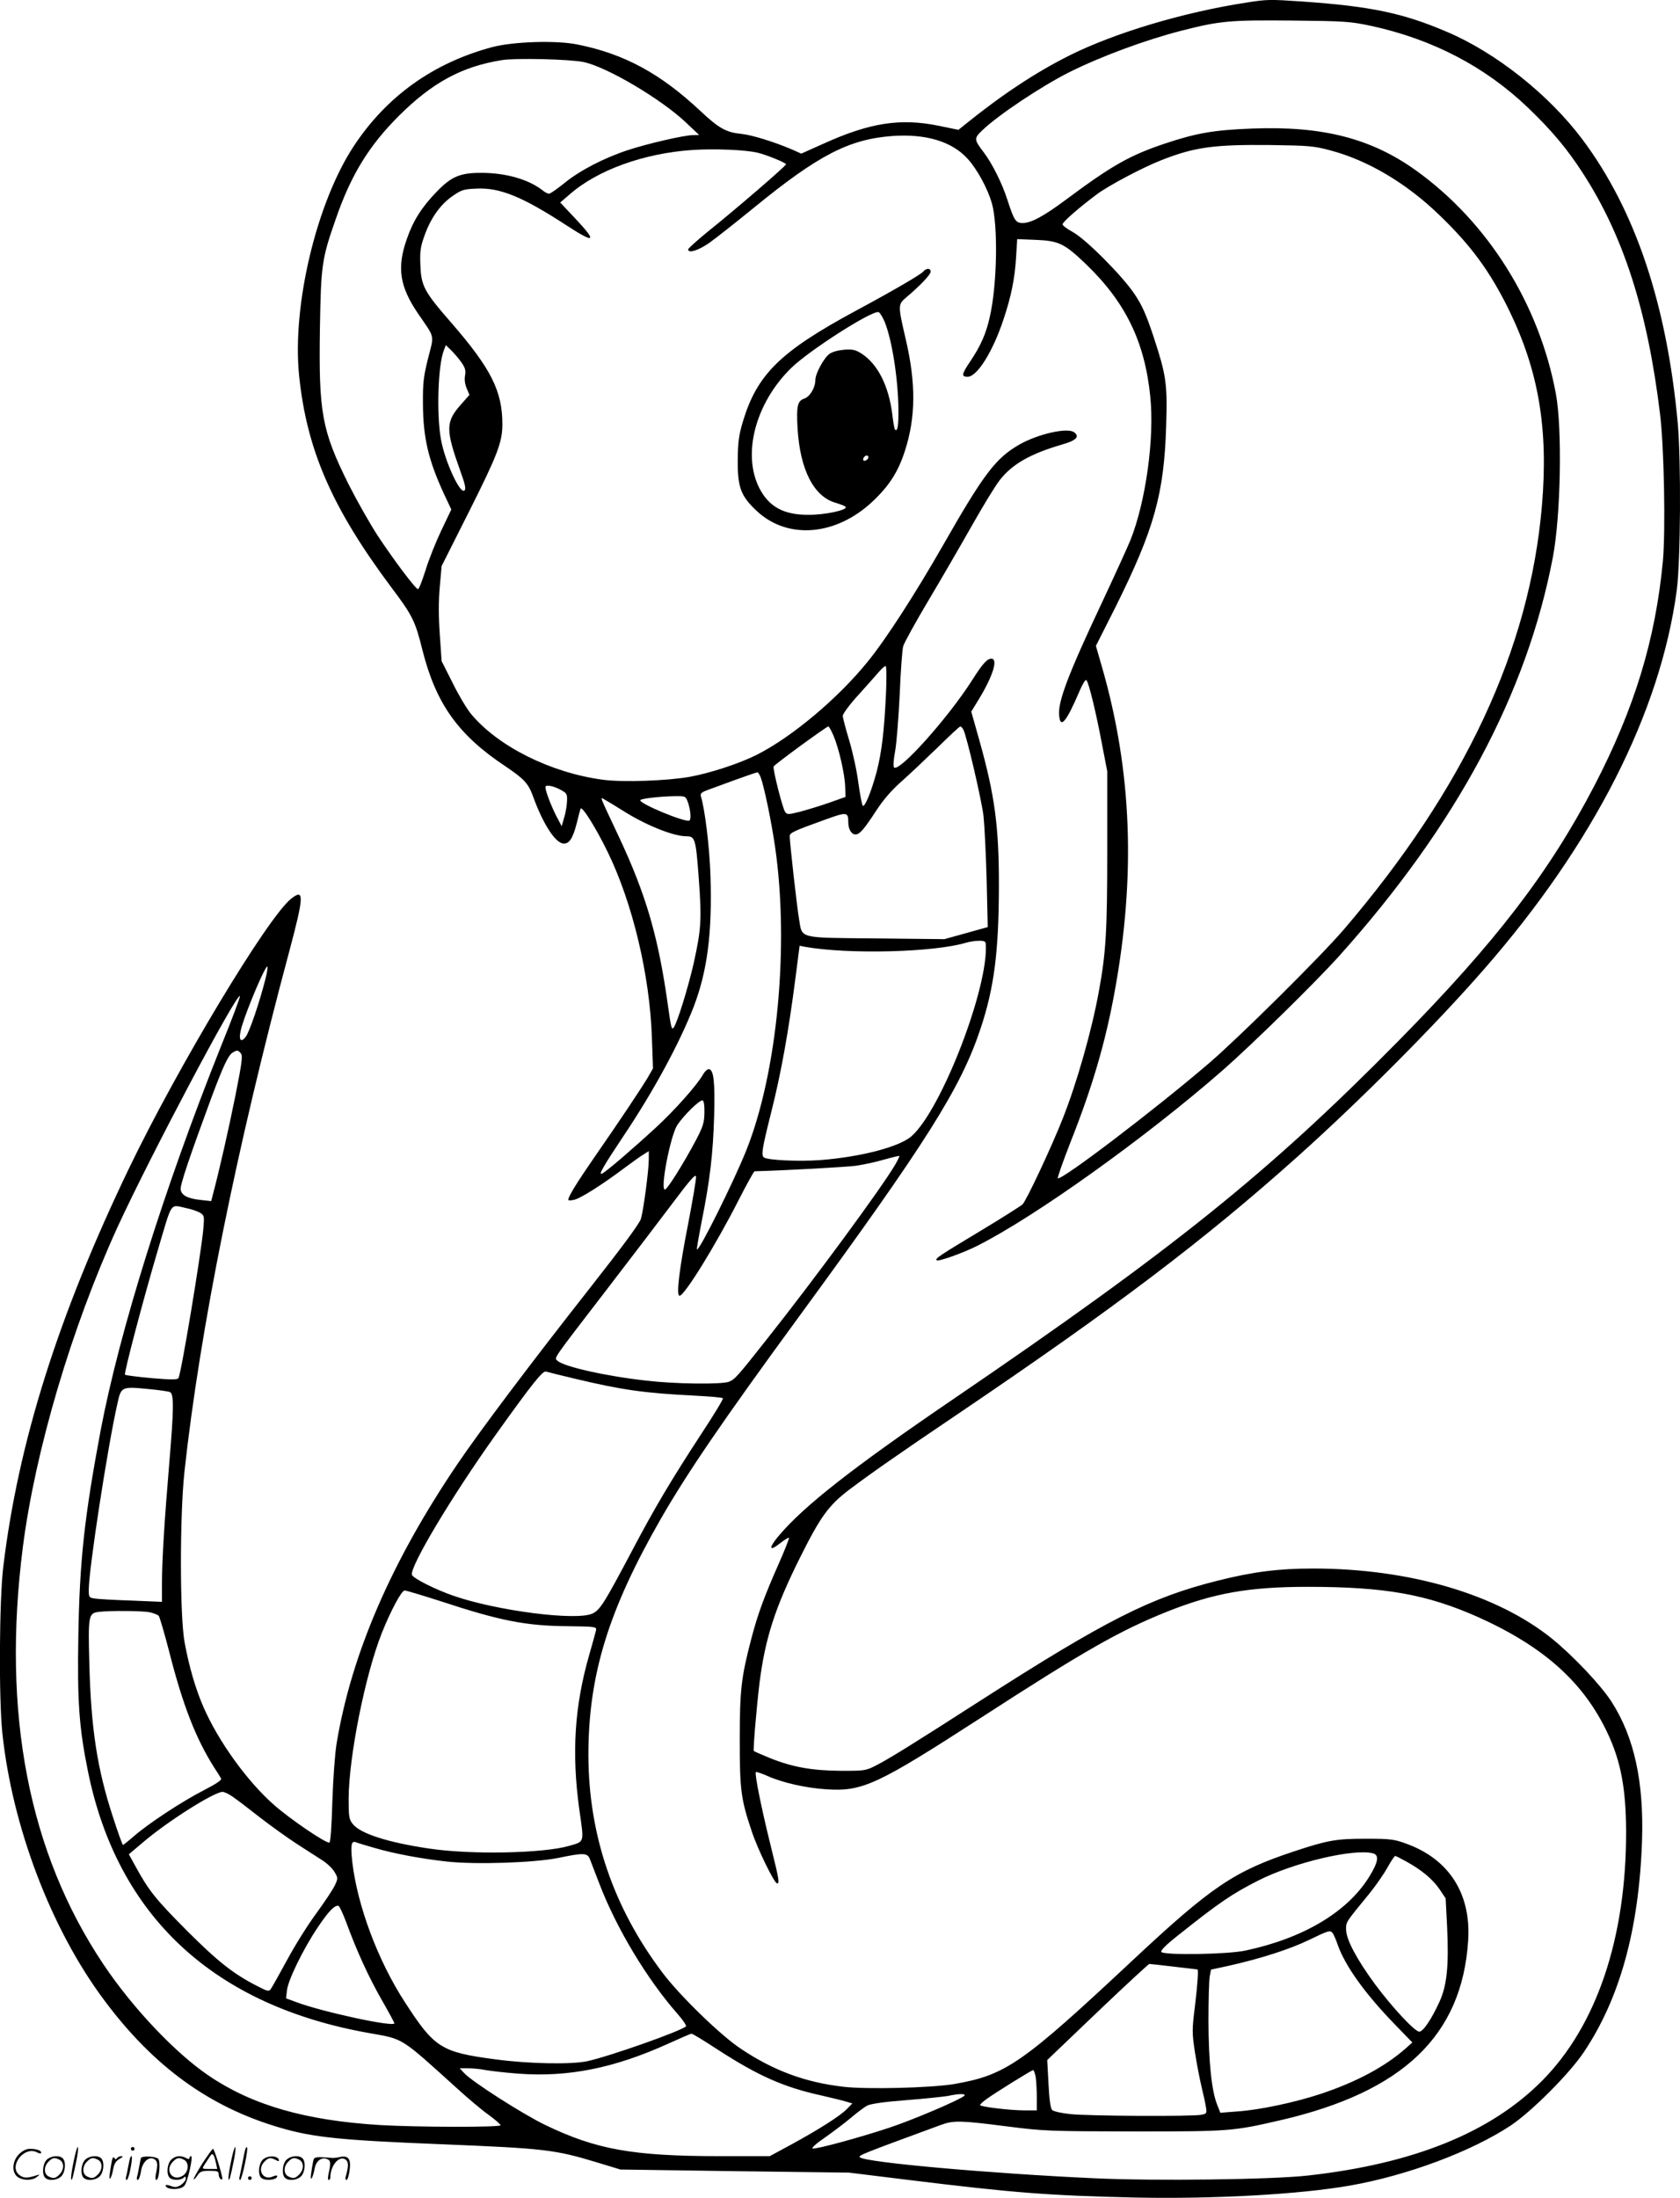 <svg version="1.0" xmlns="http://www.w3.org/2000/svg"
  viewBox="0 0 917.951 1200.575"
 preserveAspectRatio="xMidYMid meet">
<g transform="translate(-0.501,1200.823) scale(0.1,-0.1)"
fill="#000000" stroke="none">
<path d="M6815 11994 c-340 -52 -719 -165 -967 -289 -186 -93 -374 -218 -575
-381 l-31 -25 -107 22 c-210 43 -377 17 -629 -97 l-123 -55 -49 22 c-95 41
-220 80 -279 86 -82 8 -122 30 -223 125 -220 206 -417 312 -671 363 -116 24
-352 16 -466 -14 -322 -86 -577 -268 -757 -541 -203 -308 -337 -868 -299
-1250 41 -407 179 -725 504 -1160 116 -154 131 -184 171 -346 74 -291 195
-461 453 -632 102 -69 124 -93 149 -160 56 -156 125 -262 170 -262 30 0 49 29
70 110 9 36 18 72 21 80 6 21 83 -102 148 -235 137 -281 231 -676 242 -1017
l6 -166 -28 -49 c-36 -60 -155 -239 -292 -436 -96 -139 -143 -215 -143 -233 0
-4 14 -4 31 0 34 6 156 84 276 174 43 32 90 66 106 75 l27 17 0 -44 c0 -61
-29 -278 -43 -326 -8 -26 -105 -157 -282 -382 -320 -407 -595 -772 -721 -958
-361 -533 -579 -1037 -660 -1527 -9 -56 -19 -193 -23 -317 -4 -137 -10 -221
-16 -223 -18 -6 -216 129 -302 205 -148 130 -306 350 -387 537 -43 99 -78 220
-102 350 -27 143 -27 696 -1 935 85 778 285 1770 572 2839 82 307 83 347 11
290 -128 -101 -620 -919 -889 -1479 -384 -800 -602 -1491 -684 -2170 -22 -182
-25 -720 -5 -910 54 -510 266 -1069 555 -1456 271 -365 578 -587 964 -699 181
-53 332 -68 883 -90 563 -23 616 -29 850 -100 l125 -38 625 -9 625 -8 325 -40
c579 -71 762 -85 1235 -96 431 -9 904 17 1180 66 311 55 661 186 874 327 114
76 318 280 398 398 198 294 303 671 320 1155 11 323 -42 569 -167 763 -58 90
-210 251 -325 344 -302 243 -779 383 -1306 383 -188 0 -329 -18 -523 -67 -363
-91 -607 -214 -1293 -654 -372 -239 -490 -312 -564 -351 -64 -33 -65 -33 -199
-33 -158 1 -265 20 -389 70 -46 19 -85 36 -87 38 -5 5 15 239 31 372 31 244
85 411 220 682 113 226 156 287 272 375 106 80 271 196 593 413 861 582 1350
953 1857 1407 348 312 753 719 1018 1023 597 683 963 1403 1052 2070 21 160
24 706 5 915 -60 649 -233 1163 -521 1547 -182 243 -470 472 -737 586 -242
104 -420 141 -794 167 -176 12 -192 12 -305 -6z m681 -127 c337 -73 624 -223
859 -448 131 -126 212 -223 297 -354 223 -343 355 -754 423 -1315 23 -182 31
-641 16 -807 -41 -431 -155 -804 -375 -1228 -246 -472 -538 -853 -1071 -1394
-712 -722 -1225 -1134 -2445 -1965 -531 -362 -801 -573 -938 -735 -60 -71 -56
-92 8 -41 23 18 43 30 46 28 2 -3 -23 -68 -57 -144 -79 -179 -113 -271 -149
-408 -55 -211 -63 -279 -63 -551 0 -273 6 -324 65 -499 32 -98 124 -286 139
-286 14 0 12 17 -35 206 -50 201 -89 394 -81 402 2 3 31 -7 63 -21 82 -37 211
-66 322 -73 198 -13 277 24 845 391 567 367 759 476 1016 579 256 102 448 136
770 136 424 0 651 -41 932 -166 359 -162 576 -356 707 -636 72 -154 99 -302
100 -534 1 -582 -161 -1061 -458 -1361 -281 -284 -704 -455 -1282 -519 -197
-22 -830 -30 -1160 -15 -573 26 -1259 87 -1287 115 -10 10 17 20 444 177 69
25 107 24 357 -8 204 -26 228 -27 696 -28 524 0 540 1 800 61 671 155 993 462
1027 981 17 257 -105 447 -341 531 -63 23 -86 26 -216 26 -165 0 -210 -8 -397
-70 -325 -108 -448 -191 -877 -592 -606 -567 -695 -629 -977 -678 -125 -21
-476 -30 -605 -15 -209 24 -382 88 -560 207 -110 72 -336 292 -429 416 -269
356 -404 754 -405 1188 0 437 108 790 396 1292 145 252 337 533 743 1088 710
970 896 1265 1004 1590 74 222 99 418 100 770 1 330 -22 503 -107 805 l-44
156 41 67 c77 126 107 222 69 222 -24 0 -48 -27 -107 -120 -131 -205 -397
-502 -425 -474 -5 5 -3 42 6 89 8 44 19 184 25 310 5 127 14 245 19 263 5 18
67 131 138 250 71 119 178 304 238 410 60 106 128 218 152 248 68 87 166 143
340 194 78 22 98 43 66 67 -37 27 -196 -9 -299 -67 -130 -75 -194 -159 -420
-555 -152 -265 -308 -507 -408 -630 -162 -201 -416 -414 -609 -511 -94 -47
-253 -99 -363 -119 -122 -22 -368 -31 -477 -16 -284 38 -572 182 -719 359 -22
26 -67 101 -100 168 l-61 121 -10 146 c-7 99 -7 183 0 260 l10 113 151 300
c154 307 181 376 181 475 0 181 -62 304 -279 554 -149 171 -165 201 -169 316
-3 71 0 98 21 156 34 98 87 173 153 219 51 36 63 39 133 42 128 6 250 -44 487
-198 161 -105 175 -96 52 35 l-82 87 50 43 c152 134 406 226 673 244 119 8
290 1 356 -15 47 -11 155 -55 155 -63 0 -9 -275 -246 -425 -366 -60 -49 -110
-94 -110 -99 0 -24 59 -5 119 38 35 25 144 111 242 191 349 285 517 372 751
390 185 14 330 -29 416 -125 51 -56 108 -161 131 -240 35 -119 30 -447 -11
-624 -20 -90 -49 -156 -106 -241 -48 -71 -50 -85 -15 -85 52 0 138 137 197
316 41 123 61 220 68 338 l6 98 101 -4 c126 -5 157 -20 273 -131 217 -208 323
-425 353 -724 24 -229 -25 -578 -109 -787 -16 -39 -84 -188 -151 -331 -188
-399 -244 -547 -238 -622 6 -79 38 -42 112 131 16 38 32 64 37 59 13 -13 52
-173 85 -348 l29 -150 0 -430 c0 -444 -7 -562 -46 -773 -38 -211 -120 -499
-196 -691 -59 -151 -200 -452 -221 -472 -10 -9 -111 -73 -227 -143 -231 -139
-252 -153 -242 -162 8 -9 145 40 220 78 317 159 922 592 1342 959 164 144 505
478 639 627 639 713 1024 1431 1166 2177 43 227 52 702 16 894 -91 488 -370
934 -761 1216 -246 177 -512 246 -899 231 -210 -8 -305 -25 -476 -82 -191 -64
-289 -119 -540 -306 -122 -91 -191 -128 -237 -128 -38 0 -47 14 -83 125 -29
91 -82 197 -129 260 -55 72 -55 77 -8 122 85 82 322 240 473 316 174 87 417
177 616 228 212 54 264 58 603 55 289 -3 318 -5 431 -29z m-4301 -198 c127
-27 423 -202 558 -330 l72 -68 -34 -1 c-48 0 -250 -47 -356 -82 -131 -43 -263
-112 -345 -179 -40 -32 -78 -59 -85 -59 -7 0 -23 8 -36 19 -76 59 -197 94
-329 95 -120 1 -168 -19 -250 -104 -82 -85 -129 -160 -163 -260 -54 -154 -38
-257 61 -403 95 -139 90 -113 56 -246 -25 -101 -29 -133 -28 -251 1 -184 30
-306 115 -490 l40 -85 -55 -115 c-30 -63 -69 -161 -86 -217 -18 -57 -36 -103
-41 -103 -13 0 -130 156 -219 290 -45 69 -117 197 -161 284 -146 294 -163 390
-156 851 6 347 10 378 87 598 83 240 181 399 344 562 184 183 345 270 564 305
77 12 373 5 447 -11z m4078 -482 c205 -54 416 -179 595 -352 175 -168 277
-307 382 -520 162 -333 216 -648 180 -1070 -67 -784 -423 -1544 -1083 -2315
-129 -150 -567 -584 -734 -728 -301 -258 -812 -646 -828 -630 -3 3 28 91 68
194 120 302 191 545 241 817 118 638 96 1212 -67 1779 l-34 118 107 212 c212
426 266 619 277 994 7 228 0 273 -69 483 -39 118 -63 172 -102 230 -66 100
-264 299 -338 341 -32 17 -58 37 -57 43 0 13 90 91 186 163 64 48 251 147 353
187 182 72 289 86 595 83 211 -3 238 -5 328 -29z m-4747 -1158 c21 -30 25 -45
20 -72 -4 -21 -1 -47 9 -70 l15 -36 -46 -52 c-85 -96 -85 -137 -3 -366 25 -69
31 -95 22 -104 -23 -23 -107 157 -129 281 -24 137 -16 402 16 484 l11 29 29
-28 c16 -16 41 -45 56 -66z m2320 -1811 c-10 -207 -23 -316 -51 -426 -29 -108
-65 -196 -76 -185 -4 4 -15 61 -24 125 -8 65 -31 169 -50 232 -19 63 -35 123
-35 134 0 11 39 64 88 117 48 53 98 110 112 126 14 16 29 29 34 29 5 0 6 -66
2 -152z m-287 -228 c29 -67 62 -210 64 -279 l2 -56 -90 -32 c-49 -17 -121 -39
-159 -49 -64 -16 -70 -16 -81 -1 -14 19 -68 233 -63 248 3 10 288 218 299 219
4 0 16 -22 28 -50z m710 32 c18 -34 100 -386 110 -472 5 -47 13 -202 17 -346
l6 -260 -118 -33 -119 -33 -372 4 c-431 4 -404 -3 -422 106 -12 69 -51 420
-51 452 0 19 19 28 194 91 118 43 126 42 126 -14 0 -38 17 -67 39 -67 23 0 46
26 115 132 38 58 83 110 134 155 42 37 131 121 197 185 66 65 123 118 127 118
4 0 12 -8 17 -18z m-1108 -259 c19 -51 58 -236 79 -381 78 -538 13 -1231 -157
-1657 -67 -168 -258 -553 -270 -542 -2 2 10 71 26 153 45 224 62 370 68 574 5
188 -2 253 -28 258 -8 1 -23 -12 -33 -30 -34 -59 -153 -193 -256 -288 -127
-117 -269 -239 -294 -252 -25 -13 4 37 116 205 165 246 306 507 383 705 75
196 102 403 92 717 -5 154 -30 362 -53 436 -3 13 7 21 38 32 24 9 93 34 153
56 61 22 113 40 118 40 4 1 12 -11 18 -26z m-1086 -73 c27 -15 30 -21 28 -61
-1 -24 -8 -64 -16 -89 l-13 -45 -29 55 c-34 67 -65 152 -59 162 7 11 52 0 89
-22z m686 -57 c17 -43 22 -100 11 -107 -21 -13 -283 96 -268 112 9 8 98 19
184 21 59 1 63 0 73 -26z m-356 -51 c123 -79 278 -142 350 -142 48 0 52 -13
68 -230 17 -228 13 -279 -28 -465 -30 -131 -89 -323 -109 -350 -11 -15 -15 3
-30 111 -53 382 -119 612 -273 939 -109 232 -101 210 -72 194 13 -7 56 -33 94
-57z m1986 -729 c18 -234 -242 -908 -406 -1052 -67 -58 -277 -113 -500 -130
-112 -8 -281 -1 -305 14 -17 11 -12 45 39 248 53 209 95 442 132 730 l23 179
30 -6 c239 -42 707 -30 881 23 17 5 47 10 68 10 28 1 37 -3 38 -16z m-3936
-194 c-32 -126 -87 -289 -108 -315 -30 -39 -41 -10 -21 57 31 103 130 336 140
327 3 -3 -2 -34 -11 -69z m-244 -370 c-310 -776 -553 -1553 -656 -2094 -89
-475 -115 -710 -122 -1125 -6 -358 4 -499 53 -740 162 -792 689 -1280 1544
-1429 181 -32 164 -22 466 -295 60 -55 139 -122 177 -149 37 -27 67 -53 67
-58 0 -12 -456 -11 -660 1 -406 25 -695 108 -932 268 -184 124 -418 371 -578
610 -409 611 -556 1373 -440 2280 68 529 267 1200 518 1749 177 384 650 1278
668 1260 3 -3 -44 -128 -105 -278z m110 -35 c11 -13 6 -50 -29 -227 -37 -185
-90 -417 -123 -541 l-10 -39 -54 6 c-74 7 -109 26 -113 58 -3 25 51 184 168
501 67 179 93 233 117 247 24 14 28 14 44 -5z m2533 -324 c-1 -54 -7 -75 -47
-151 -64 -121 -156 -269 -169 -269 -27 0 30 295 68 353 36 54 123 139 138 134
7 -2 11 -28 10 -67z m1041 -286 c-72 -123 -444 -629 -702 -954 -161 -204 -173
-217 -206 -230 -42 -15 -293 -12 -447 6 -227 25 -455 77 -489 109 -18 18 -36
-8 270 390 140 182 306 400 369 484 87 116 116 148 118 132 2 -11 -18 -128
-43 -258 -49 -249 -66 -393 -47 -393 27 0 199 279 323 523 44 86 83 157 87
157 181 5 496 23 553 30 42 6 112 21 155 34 43 12 81 21 83 20 2 -2 -9 -24
-24 -50z m-3873 -235 c29 -6 64 -18 77 -26 22 -14 23 -19 17 -88 -13 -140
-121 -791 -136 -815 -5 -9 -41 -9 -146 0 -77 7 -142 15 -146 19 -7 6 99 409
181 686 79 266 63 243 153 224z m2128 -933 c256 -61 376 -78 658 -92 78 -4
145 -10 147 -14 3 -4 -51 -93 -119 -196 -167 -256 -254 -403 -376 -634 -153
-289 -175 -325 -218 -346 -87 -41 -524 15 -762 98 -100 35 -216 94 -224 113
-15 40 215 426 457 765 200 280 257 351 275 346 9 -3 82 -21 162 -40z m-2329
-56 c52 -5 103 -12 112 -16 23 -8 22 -91 -3 -387 -27 -321 -40 -533 -40 -655
l0 -104 -167 7 c-93 3 -183 8 -200 11 -32 5 -33 7 -33 49 0 109 103 781 157
1018 20 91 22 92 174 77z m1593 -1159 c322 -106 462 -134 691 -136 151 -2 160
-3 157 -21 -2 -10 -19 -71 -37 -134 -81 -281 -97 -537 -55 -844 27 -189 30
-176 -55 -201 -140 -41 -536 -49 -763 -15 -226 33 -379 82 -420 135 -20 25
-22 40 -22 139 1 227 90 674 181 903 49 123 108 233 125 233 9 0 98 -27 198
-59z m-1590 -60 c21 -5 43 -14 48 -19 5 -5 31 -94 58 -198 74 -291 145 -472
244 -629 18 -27 35 -55 39 -62 5 -8 -26 -29 -94 -64 -119 -61 -300 -180 -381
-250 -31 -27 -59 -49 -61 -49 -3 0 -28 69 -55 153 -86 262 -120 483 -129 842
-7 257 -4 271 50 278 64 8 243 6 281 -2z m450 -1006 c21 -14 88 -65 149 -113
62 -48 154 -114 205 -147 52 -33 114 -73 140 -90 25 -16 55 -45 65 -63 19 -32
19 -35 2 -72 -10 -22 -55 -89 -99 -150 -45 -60 -118 -176 -161 -256 -44 -81
-85 -154 -91 -162 -10 -14 -19 -11 -75 18 -131 67 -215 134 -385 304 -168 169
-206 216 -278 348 l-37 67 77 65 c133 114 388 275 435 276 9 0 33 -11 53 -25z
m773 -280 c111 -33 265 -61 402 -76 162 -17 476 -6 606 20 138 29 160 28 173
-6 6 -16 29 -76 52 -135 93 -243 260 -521 428 -712 29 -33 49 -63 45 -67 -25
-25 -415 -163 -538 -190 -86 -19 -320 -15 -505 10 -294 39 -331 62 -492 311
-148 227 -260 528 -288 766 -10 93 -6 118 19 109 9 -4 53 -17 98 -30z m5461
-31 c34 -10 28 -48 -23 -130 -120 -192 -360 -334 -675 -401 -97 -21 -441 -26
-459 -8 -7 7 23 38 97 96 217 173 292 224 433 295 193 98 523 176 627 148z
m180 -44 c84 -46 144 -96 182 -151 l34 -51 8 -156 c10 -211 -1 -319 -41 -407
-44 -97 -90 -165 -111 -165 -24 0 -145 129 -241 258 -100 136 -159 246 -159
300 0 43 -4 36 127 196 34 42 78 105 98 141 20 36 40 65 43 65 4 0 31 -14 60
-30z m-5790 -336 c57 -155 121 -295 193 -421 38 -66 69 -124 69 -127 0 -23
-390 61 -535 115 l-57 21 5 44 c6 56 89 226 167 342 60 90 94 125 115 119 5
-2 25 -44 43 -93z m5389 -56 c5 -7 18 -35 27 -63 42 -118 150 -268 314 -437
l94 -97 -37 -33 c-112 -99 -269 -183 -461 -247 -141 -47 -337 -89 -461 -97
l-90 -7 -17 43 c-31 77 -47 233 -48 455 0 116 3 227 7 247 l7 37 97 21 c170
38 333 90 436 140 110 53 118 56 132 38z m-867 -183 c69 -8 126 -15 128 -15 6
0 1 -78 -14 -202 -16 -128 -16 -143 0 -250 10 -62 26 -147 36 -188 10 -41 21
-91 24 -111 6 -35 5 -37 -25 -43 -50 -10 -625 -7 -718 4 -47 5 -91 15 -97 22
-9 8 -16 60 -20 143 l-7 130 274 262 c151 144 279 262 284 263 6 0 66 -7 135
-15z m-2492 -454 c221 -143 361 -205 567 -250 55 -13 115 -27 133 -33 l34 -10
-29 -30 c-36 -37 -145 -107 -300 -192 l-122 -66 -270 0 c-478 0 -678 36 -956
170 -123 59 -401 237 -444 284 l-24 26 45 0 c25 0 69 -4 98 -10 29 -5 107 -14
174 -19 274 -21 525 29 821 163 66 30 124 55 128 55 5 1 70 -39 145 -88z
m1736 -148 c3 -21 6 -71 6 -110 l0 -73 -67 0 c-80 0 -243 20 -243 29 0 4 15
18 33 31 44 33 249 160 257 160 4 0 10 -17 14 -37z m-390 -103 c-21 -21 -278
-131 -411 -175 -160 -53 -397 -118 -418 -113 -8 2 22 29 68 60 45 32 109 80
142 108 33 28 73 58 88 66 19 10 95 21 215 30 103 8 205 19 227 23 59 13 101
13 89 1z M5050 10525 c-14 -17 -171 -108 -370 -215 -411 -222 -538 -346 -616
-605 -22 -74 -27 -111 -28 -210 -1 -150 17 -197 105 -279 169 -157 432 -135
632 53 91 86 140 162 177 278 59 183 60 368 4 608 -43 185 -43 190 2 228 77
65 134 125 134 141 0 20 -23 21 -40 1z m-212 -273 c40 -96 74 -308 76 -479 1
-92 -5 -125 -19 -111 -3 3 -10 42 -15 87 -20 152 -78 268 -165 326 -34 22 -49
26 -95 23 -35 -3 -66 -11 -83 -23 -31 -23 -77 -108 -77 -143 0 -41 -29 -90
-60 -101 -38 -13 -44 -40 -37 -165 14 -225 89 -372 210 -405 26 -8 50 -17 53
-22 10 -17 -111 -43 -201 -43 -137 -1 -218 43 -271 146 -94 185 -22 462 171
653 96 96 448 321 481 308 6 -2 21 -25 32 -51z m-88 -741 c0 -12 -20 -25 -27
-18 -7 7 6 27 18 27 5 0 9 -4 9 -9z M406 194 c-10 -47 -15 -88 -12 -91 5 -6 9
7 30 110 7 37 10 67 6 67 -4 0 -15 -39 -24 -86z M720 270 c0 -5 5 -10 10 -10
6 0 10 5 10 10 0 6 -4 10 -10 10 -5 0 -10 -4 -10 -10z M1266 194 c-10 -47 -15
-88 -12 -91 5 -6 9 7 30 110 7 37 10 67 6 67 -4 0 -15 -39 -24 -86z M1346 269
c-3 -8 -10 -41 -16 -74 -6 -33 -14 -68 -16 -77 -3 -10 -1 -18 3 -18 10 0 46
171 38 178 -2 3 -7 -1 -9 -9z M109 241 c-38 -38 -41 -101 -7 -125 29 -20 79
-20 104 0 18 14 18 15 1 10 -53 -17 -69 -17 -92 -2 -69 45 21 166 94 126 12
-6 21 -7 21 -1 0 12 -25 21 -62 21 -19 0 -39 -10 -59 -29z M1110 189 c-28 -45
-49 -83 -47 -85 2 -3 12 7 21 21 14 21 24 25 66 25 43 0 50 -3 50 -19 0 -11 5
-23 10 -26 6 -3 10 -3 10 1 0 20 -44 164 -51 164 -4 0 -30 -37 -59 -81z m75 4
l7 -33 -42 0 c-42 0 -42 0 -28 23 8 12 21 32 29 44 15 25 22 18 34 -34z M260
210 c-22 -22 -27 -79 -8 -98 19 -19 66 -14 88 8 22 22 27 79 8 98 -19 19 -66
14 -88 -8z m71 0 c25 -14 25 -54 -1 -80 -23 -23 -33 -24 -61 -10 -25 14 -25
54 1 80 23 23 33 24 61 10z M470 210 c-22 -22 -27 -79 -8 -98 19 -19 66 -14
88 8 22 22 27 79 8 98 -19 19 -66 14 -88 -8z m71 0 c25 -14 25 -54 -1 -80 -23
-23 -33 -24 -61 -10 -25 14 -25 54 1 80 23 23 33 24 61 10z M616 204 c-3 -16
-8 -47 -11 -69 -8 -51 10 -26 19 27 5 27 15 42 34 53 18 10 22 14 10 15 -9 0
-20 -5 -24 -11 -5 -8 -9 -8 -14 1 -5 8 -10 3 -14 -16z M717 223 c-2 -4 -7 -26
-11 -48 -4 -22 -9 -48 -12 -57 -3 -10 -1 -18 4 -18 4 0 14 28 20 62 11 58 10
81 -1 61z M775 220 c-1 -3 -5 -23 -9 -45 -4 -22 -9 -48 -12 -57 -3 -10 -1 -18
4 -18 5 0 13 20 17 45 7 53 44 87 74 68 17 -11 19 -28 8 -80 -4 -18 -3 -33 2
-33 16 0 24 99 11 115 -12 14 -87 18 -95 5z M940 210 c-22 -22 -27 -79 -8 -98
15 -15 61 -15 76 0 9 9 12 8 12 -5 0 -9 -12 -24 -26 -34 -21 -13 -32 -15 -55
-6 -16 6 -29 8 -29 3 0 -24 81 -27 102 -2 18 19 50 162 37 162 -5 0 -9 -5 -9
-10 0 -7 -6 -7 -19 0 -30 16 -59 12 -81 -10z m71 0 c29 -16 25 -65 -6 -86 -56
-37 -103 28 -55 76 23 23 33 24 61 10z M1441 211 c-23 -23 -28 -80 -9 -99 19
-19 88 -13 88 9 0 5 -11 4 -24 -2 -54 -25 -89 38 -46 81 23 23 33 24 62 9 16
-9 19 -8 16 3 -8 22 -64 22 -87 -1z M1570 210 c-22 -22 -27 -79 -8 -98 19 -19
66 -14 88 8 22 22 27 79 8 98 -19 19 -66 14 -88 -8z m71 0 c25 -14 25 -54 -1
-80 -23 -23 -33 -24 -61 -10 -25 14 -25 54 1 80 23 23 33 24 61 10z M1716 201
c-3 -14 -8 -44 -11 -66 -8 -51 10 -26 19 27 8 41 35 63 66 53 22 -7 24 -21 11
-77 -5 -22 -5 -38 0 -38 5 0 9 6 9 13 0 68 51 125 85 97 15 -13 15 -35 -1 -92
-3 -10 -1 -18 4 -18 6 0 13 23 17 50 9 63 -5 84 -49 76 -17 -4 -35 -6 -41 -6
-101 8 -104 7 -109 -19z M1360 110 c0 -5 5 -10 10 -10 6 0 10 5 10 10 0 6 -4
10 -10 10 -5 0 -10 -4 -10 -10z"/>
</g>
</svg>
